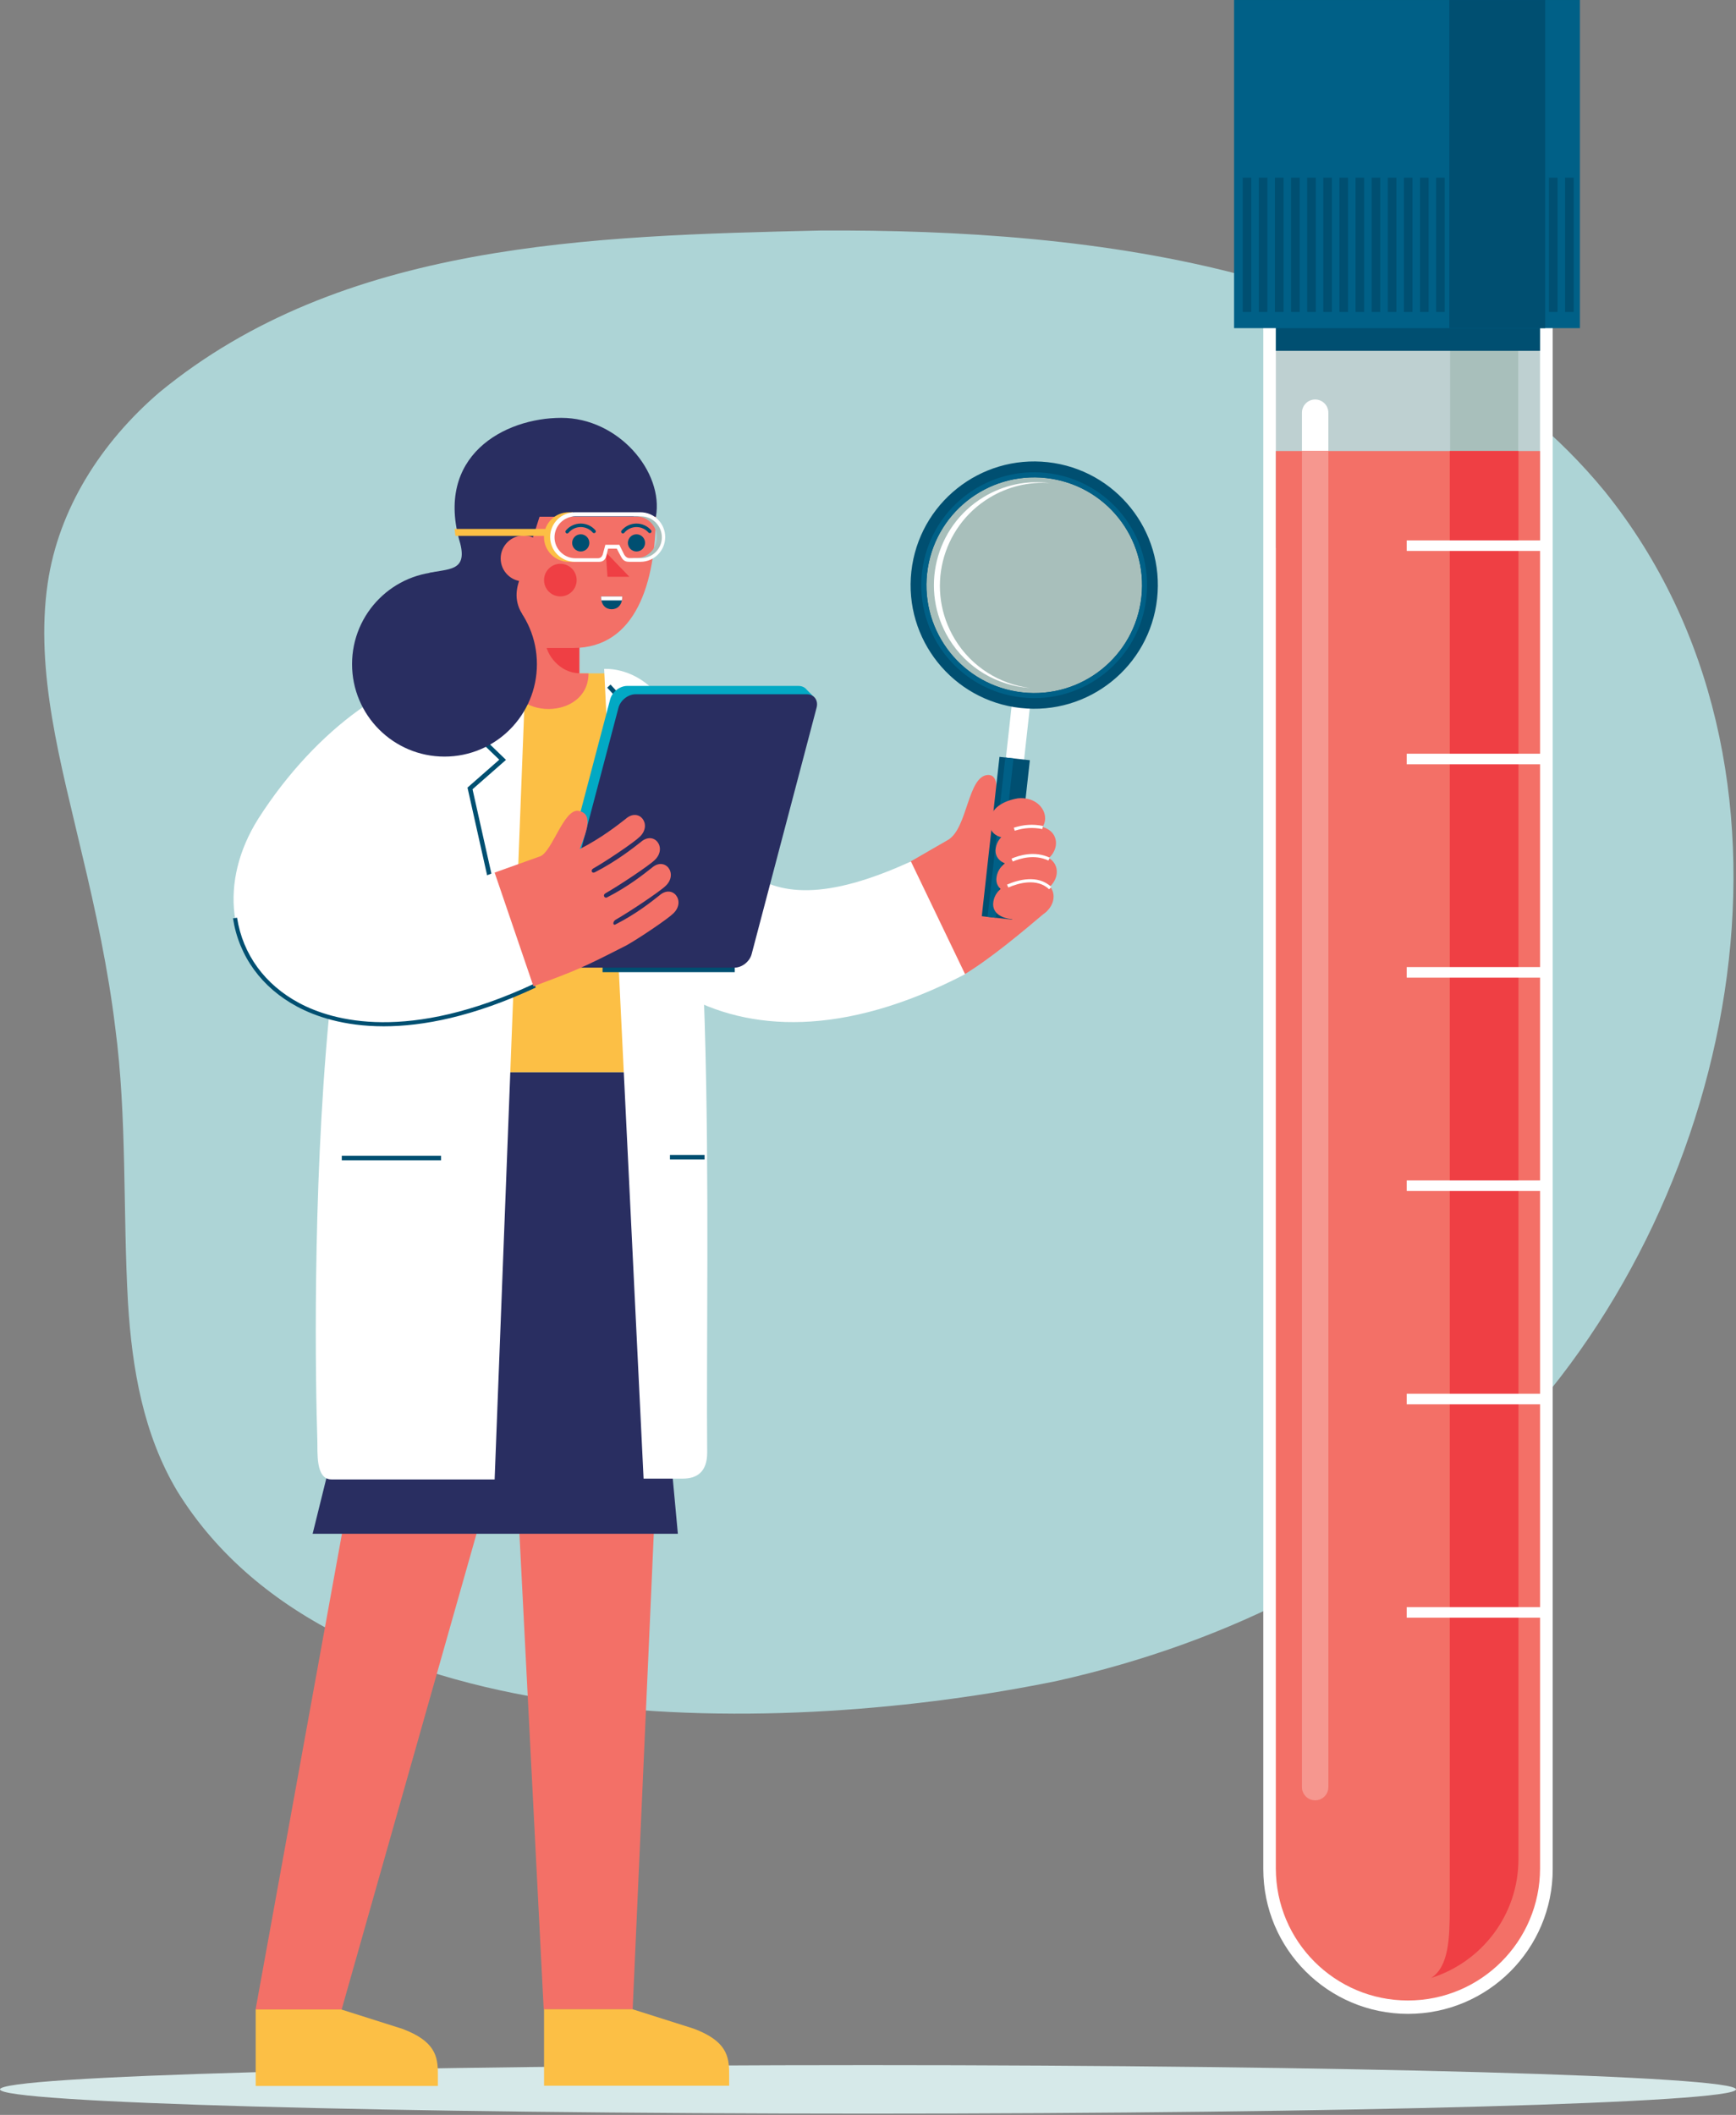 <svg xmlns="http://www.w3.org/2000/svg" width="780" height="950" viewBox="0 0 780 950" fill="none"><rect x="0" y="0" width="780" height="950" fill="#808080" stroke="none"/><g clip-path="url(#clip0_4322_2943)"><path d="M721.25 220.995C820.308 344.303 782.346 535.928 678.008 645.578C623.666 701.991 552.821 737.562 475.179 754.999C353.608 780.074 151.366 785.416 79.795 670.066C64.428 644.487 59.32 614.824 57.504 585.141C55.174 544.22 57.129 501.832 51.779 461.591C48.587 435.245 42.999 409.291 36.708 383.049C27.587 343.791 15.566 301.932 21.437 261.932C26.358 228.536 45.433 198.749 71.545 176.303C153.645 108.686 265.512 105.949 368.67 103.545C492.245 102.899 638.254 120.086 720.825 220.47L721.25 220.995Z" fill="#ADD4D6"></path><path d="M780 938.53C780 944.547 605.392 949.422 390 949.422C174.608 949.422 -0.001 944.547 -0.001 938.53C-0.001 932.514 174.608 927.639 390 927.639C605.392 927.639 780 932.514 780 938.53Z" fill="#D6E9E9"></path><path d="M413.48 262.01C413.48 233.677 436.447 210.71 464.78 210.71C493.109 210.71 516.08 233.677 516.08 262.01C516.08 290.343 493.109 313.31 464.78 313.31C436.447 313.31 413.48 290.343 413.48 262.01Z" fill="#A8BFBB"></path><path d="M457.39 358.607C456.427 366.441 454.023 372.174 446.615 370.953C443.456 370.174 452.373 348.232 444.061 348.099C434.694 348.241 434.894 372.157 425.873 377.32L408.561 387.307L432.698 438.078C445.102 430.603 459.14 418.778 470.277 409.353C473.277 406.466 470.998 356.02 457.39 358.607Z" fill="#F37067"></path><path d="M303.815 330.888C321.511 380.354 333.165 421.821 409.286 386.959L433.632 437.604C323.732 494.6 263.582 426.475 256.519 371.125L291.315 331.196L303.815 330.888Z" fill="white"></path><path d="M454.572 316.771L462.73 317.673L456.588 373.264L448.43 372.362L454.572 316.771Z" fill="white"></path><path d="M455.996 312.635L459.645 313.038L453.507 368.663L449.858 368.26L455.996 312.635Z" fill="white"></path><path d="M449.078 339.971L462.724 341.487L454.769 413.08L441.124 411.563L449.078 339.971Z" fill="#004F71"></path><path d="M451.706 340.27L455.388 340.681L447.407 412.266L443.725 411.856L451.706 340.27Z" fill="#006087"></path><path d="M409.481 256.685C412.873 226.198 440.335 204.227 470.823 207.618C501.315 211.01 523.281 238.473 519.89 268.96C516.502 299.452 489.035 321.418 458.548 318.027C428.06 314.639 406.089 287.173 409.481 256.685ZM459.348 311.014C485.935 313.973 509.885 294.814 512.84 268.227C515.798 241.639 496.64 217.689 470.052 214.731C443.464 211.777 419.514 230.935 416.556 257.523C413.602 284.11 432.756 308.06 459.348 311.014Z" fill="#004F71"></path><path d="M414.242 257.267C417.338 229.421 442.421 209.359 470.267 212.455C498.113 215.551 518.175 240.634 515.079 268.48C511.984 296.326 486.9 316.388 459.054 313.292C431.209 310.197 411.146 285.113 414.242 257.267ZM459.346 311.009C485.934 313.967 509.884 294.809 512.842 268.221C515.796 241.634 496.638 217.684 470.05 214.726C443.463 211.771 419.513 230.926 416.559 257.517C413.6 284.105 432.759 308.055 459.346 311.009Z" fill="#006087"></path><path d="M429.017 287.136C415.767 265.277 422.742 236.815 444.601 223.565C453.088 218.419 462.571 216.336 471.776 216.977C461.746 215.686 451.226 217.648 441.909 223.298C420.051 236.548 413.071 265.011 426.326 286.869C434.43 300.24 448.226 308.027 462.721 309.04C449.226 307.302 436.617 299.673 429.017 287.136Z" fill="white"></path><path d="M457.39 358.605C450.736 359.697 444.836 363.138 444.594 369.401C444.594 374.726 448.74 377.855 459.74 376.055C475.365 374.022 470.74 357.28 457.39 358.605Z" fill="#F37067"></path><path d="M460.09 371.313C453.436 372.405 447.536 375.846 447.298 382.109C447.298 387.434 453.586 390.28 464.586 388.48C478.094 386.351 478.815 368.113 460.09 371.313Z" fill="#F37067"></path><path d="M460.46 384.223C453.806 385.315 447.906 388.757 447.668 395.019C447.668 400.344 453.956 403.19 464.956 401.39C478.46 399.261 479.185 381.023 460.46 384.223Z" fill="#F37067"></path><path d="M459.01 395.353C452.356 396.445 446.456 399.887 446.218 406.149C446.218 411.474 452.506 414.32 463.506 412.52C477.01 410.391 477.735 392.153 459.01 395.353Z" fill="#F37067"></path><path d="M455.942 373.157L455.509 371.804C459.981 370.373 464.143 370.117 468.607 371.012L468.327 372.405C464.113 371.566 460.178 371.806 455.942 373.157Z" fill="white"></path><path d="M455.04 386.999L454.477 385.694C458.008 384.171 464.938 382.09 471.672 385.266L471.067 386.548C464.839 383.616 458.353 385.57 455.04 386.999Z" fill="white"></path><path d="M471.379 399.456C465.89 394.241 457.53 396.717 453.034 398.652L452.471 397.348C457.289 395.274 466.277 392.649 472.358 398.421L471.379 399.456Z" fill="white"></path><path d="M242.928 587.302L153.519 902.608L114.84 902.606L173.611 578.993L242.928 587.302Z" fill="#F37067"></path><path d="M153.291 902.627L180.812 911.352C195.5 916.877 196.741 923.673 196.741 931.486V936.99H114.891V902.627H153.291Z" fill="#FCBF45"></path><path d="M244.29 902.564H284.265L295.19 656.518L231.673 655.36L244.29 902.564Z" fill="#F37067"></path><path d="M284.163 902.527L311.684 911.252C326.372 916.777 327.613 923.573 327.613 931.386V936.89H244.442V902.527H284.163Z" fill="#FCBF45"></path><path d="M191.75 481.603L140.467 688.964L304.571 688.966L285.402 481.604L191.75 481.603Z" fill="#292E61"></path><path d="M309.055 369.701C312.892 388.892 315.509 405.338 300.417 416.238L285.576 481.605H191.538L177.371 348.426C173.838 319.167 192.93 302.58 209.742 302.476H275.471C284.105 302.476 291.784 306.13 296.58 318.363L309.055 369.701Z" fill="#FCBF45"></path><path d="M236.237 300.841L222.241 664.55H148.966C141.666 664.55 142.758 652.292 142.579 646.812C141.054 600.15 135.954 300.841 209.066 300.841H236.237Z" fill="white"></path><path d="M198.176 519.15H153.567V521.196H198.176V519.15Z" fill="#004F71"></path><path d="M317.742 652.495C316.88 563.058 323.605 340.97 293.805 310.124C283.48 299.432 271.446 300.487 271.446 300.487L289.167 664.183H306.775C312.792 664.183 317.742 661.52 317.742 652.495Z" fill="white"></path><path d="M283.375 422.329L281.371 421.921L295.325 353.675L280.054 340.771L291.579 329.225L272.812 308.888L274.317 307.5L294.417 329.279L283.071 340.642L297.575 352.896L283.375 422.329Z" fill="#004F71"></path><path d="M316.576 518.781H301.013V520.827H316.576V518.781Z" fill="#004F71"></path><path d="M270.736 395.225H330.136V436.691H270.736V395.225Z" fill="#004F71"></path><path d="M277.463 408.708H293.663V430.234H277.463V408.708Z" fill="white"></path><path d="M324.342 408.666H299.117V410.749H324.342V408.666Z" fill="white"></path><path d="M324.342 414.453H299.117V416.536H324.342V414.453Z" fill="white"></path><path d="M312.538 420.228H299.117V422.311H312.538V420.228Z" fill="white"></path><path d="M306.474 399.352C306.474 402.827 303.658 405.643 300.183 405.643C296.703 405.643 293.887 402.827 293.887 399.352V386.46C293.887 382.985 296.703 380.168 300.183 380.168C303.658 380.168 306.474 382.985 306.474 386.46V399.352Z" fill="#02A9C4"></path><path d="M297.42 400.601C297.42 398.988 298.728 397.68 300.341 397.68C301.953 397.68 303.262 398.988 303.262 400.601C303.262 402.213 301.953 403.521 300.341 403.521C298.728 403.521 297.42 402.213 297.42 400.601Z" fill="#004F71"></path><path d="M225.527 422.939L210.048 353.781L224.323 341.26L212.773 330.11L232.465 307.96L233.994 309.318L215.606 330.002L227.344 341.331L212.31 354.518L227.523 422.493L225.527 422.939Z" fill="#004F71"></path><path d="M251.284 430.908H326.317C329.659 430.908 333.084 428.2 333.972 424.862L362.251 317.566L365.734 313.116L362.442 309.783C361.634 308.75 360.334 308.112 358.713 308.112H281.801C278.459 308.112 275.034 310.821 274.147 314.158L244.963 424.862C244.534 426.479 244.776 427.946 245.522 429.029L249.838 433.446L251.284 430.908Z" fill="#02A9C4"></path><path d="M248.705 428.605C247.818 431.942 249.805 434.65 253.143 434.65H330.059C333.401 434.65 336.826 431.942 337.714 428.605L366.897 317.9C367.784 314.563 365.797 311.854 362.455 311.854H285.543C282.201 311.854 278.776 314.563 277.888 317.9L248.705 428.605Z" fill="#292E61"></path><path d="M207.751 300.757C179.738 300.757 142.126 326.932 116.059 367.749C80.159 424.795 133.742 492.52 240.326 442.766L222.338 391.791C155.972 418.707 150.713 396.041 184.988 379.924C212.33 365.974 222.018 300.757 207.751 300.757Z" fill="white"></path><path d="M172.44 461.011C154.244 461.011 141.461 456.403 133.594 452.211C117.607 443.686 107.336 429.586 104.682 412.511L106.515 412.228C109.077 428.711 119.007 442.328 134.465 450.573C149.619 458.653 183.473 468.273 239.932 441.919L240.719 443.598C212.623 456.715 190.011 461.011 172.44 461.011Z" fill="#004F71"></path><path d="M222.24 391.968L242.807 384.618C248.219 382.272 253.361 363.234 259.869 364.226C267.407 365.551 262.761 375.03 260.507 381.384C270.061 376.538 277.849 370.413 281.149 367.818C287.157 362.534 293.219 370.38 287.457 375.859C284.861 378.426 272.161 386.955 266.494 390.151C265.344 390.801 265.824 392.488 267.228 391.843C276.782 386.997 284.565 380.872 287.869 378.272C293.894 372.943 299.936 380.838 294.178 386.313C291.578 388.884 277.707 398.059 272.044 401.259C270.669 402.001 271.599 403.618 272.674 403.143C282.232 398.297 289.482 392.476 292.786 389.876C298.811 384.547 304.853 392.443 299.094 397.918C296.494 400.488 282.34 409.893 276.678 413.093C275.199 413.913 275.299 415.876 276.511 415.263C286.069 410.418 292.924 404.855 296.224 402.259C302.253 396.93 308.294 404.822 302.532 410.301C299.936 412.868 287.236 421.397 281.569 424.597C261.457 434.872 259.344 435.701 239.686 443.063L222.24 391.968Z" fill="#F37067"></path><path d="M264.416 302.49H260.291L260.337 282.532H238.862V302.49H228.574C228.574 323.898 264.416 323.728 264.416 302.49Z" fill="#F37067"></path><path d="M260.312 287.618V302.41C251.825 302.41 245.037 294.164 245.037 287.618H260.312Z" fill="#EF3F44"></path><path d="M218.293 276.572L223.793 221.893L268.997 221.76L294.647 231.035C294.647 261.593 285.735 291.072 257.539 291.072H238.805C233.347 291.072 224.83 285.547 218.293 276.572Z" fill="#F37067"></path><path d="M264.797 243.862C264.797 241.725 263.064 240 260.935 240C258.806 240 257.072 241.725 257.072 243.862C257.072 245.992 258.806 247.721 260.935 247.721C263.064 247.721 264.797 245.992 264.797 243.862Z" fill="#004F71"></path><path d="M254.832 239.62C254.653 239.62 254.474 239.562 254.328 239.437C253.99 239.157 253.944 238.662 254.224 238.324C255.89 236.32 258.336 235.17 260.936 235.17C263.453 235.17 265.849 236.262 267.507 238.162C267.794 238.491 267.761 238.991 267.432 239.278C267.103 239.562 266.603 239.532 266.315 239.199C264.957 237.645 262.994 236.753 260.936 236.753C258.807 236.753 256.803 237.691 255.44 239.337C255.282 239.524 255.057 239.62 254.832 239.62Z" fill="#004F71"></path><path d="M289.836 243.862C289.836 241.725 288.103 240 285.974 240C283.845 240 282.111 241.725 282.111 243.862C282.111 245.992 283.845 247.721 285.974 247.721C288.103 247.721 289.836 245.992 289.836 243.862Z" fill="#004F71"></path><path d="M279.873 239.62C279.694 239.62 279.515 239.562 279.369 239.437C279.031 239.157 278.985 238.662 279.265 238.324C280.927 236.32 283.373 235.17 285.977 235.17C288.49 235.17 290.885 236.262 292.548 238.162C292.835 238.491 292.798 238.991 292.469 239.278C292.14 239.562 291.644 239.532 291.356 239.199C289.998 237.645 288.035 236.753 285.977 236.753C283.844 236.753 281.844 237.691 280.481 239.337C280.327 239.524 280.102 239.62 279.873 239.62Z" fill="#004F71"></path><path d="M274.821 273.666C272.229 273.666 270.046 271.87 270.046 267.92H279.596C279.596 271.87 277.413 273.666 274.821 273.666Z" fill="#004F71"></path><path d="M279.593 267.915C279.594 268.568 279.531 269.152 279.421 269.691L270.223 269.69C270.113 269.155 270.048 268.565 270.048 267.917L279.593 267.915Z" fill="white"></path><path d="M272.165 248.057L282.79 259.09H272.953L272.165 248.057Z" fill="#EF3F44"></path><path d="M259.1 260.579C259.1 256.533 255.821 253.25 251.771 253.25C247.721 253.25 244.442 256.533 244.442 260.579C244.442 264.621 247.721 267.9 251.771 267.9C255.821 267.9 259.1 264.621 259.1 260.579Z" fill="#EF3F44"></path><path d="M158.183 298.329C158.183 275.391 176.774 256.8 199.712 256.8C222.649 256.8 241.241 275.391 241.241 298.329C241.241 321.267 222.649 339.858 199.712 339.858C176.774 339.858 158.183 321.267 158.183 298.329Z" fill="#292E61"></path><path d="M192.439 257.451L200.581 276.922L221.21 283.18C221.051 283.284 234.568 275.793 234.568 275.793C230.535 268.984 232.264 263.484 233.972 258.776L242.422 232.105H294.71C298.293 212.005 277.947 187.697 252.214 187.697C226.672 187.697 195.006 204.68 206.797 244.163C210.006 256.884 201.193 255.347 192.439 257.451Z" fill="#292E61"></path><path d="M245.593 250.856C245.593 245.161 240.976 240.544 235.28 240.544C229.58 240.544 224.959 245.161 224.959 250.856C224.959 256.552 229.58 261.169 235.28 261.169C240.976 261.169 245.593 256.552 245.593 250.856Z" fill="#F37067"></path><path d="M204.242 237.609L204.622 240.715L246.787 240.715L246.785 237.609L204.242 237.609Z" fill="#FCBF45"></path><path d="M259.213 251.43L258.284 252.359H255.538C249.392 252.359 244.409 247.376 244.409 241.23C244.409 235.084 249.392 230.101 255.538 230.101H257.334L257.825 231.263C254.213 231.43 248.267 234.371 248.267 241.43C248.267 245.376 251.38 251.43 259.213 251.43Z" fill="#FCBF45"></path><path d="M284.73 231.098V231.931H285.742C290.942 231.931 295.159 236.148 295.159 241.348C295.159 246.548 290.942 250.711 285.742 250.711H284.351V251.432C290.546 252.211 297.992 250.044 297.992 241.431C297.992 233.098 291.826 230.377 284.73 231.098Z" fill="#A8BFBB"></path><path d="M273.213 246.438L272.496 249.501C271.992 251.434 270.95 252.363 269.188 252.363H258.313C252.167 252.363 247.184 247.38 247.184 241.234C247.184 235.088 252.167 230.105 258.313 230.105H287.75C293.896 230.105 298.879 235.088 298.879 241.234C298.879 247.38 293.896 252.363 287.75 252.363H282.954C281.213 252.363 280.1 252.101 278.984 249.938L277.117 246.438H273.213ZM287.963 250.713C293.163 250.713 297.379 246.551 297.379 241.351C297.379 236.151 293.163 231.934 287.963 231.934H258.571C253.371 231.934 249.154 236.151 249.154 241.351C249.154 246.551 253.371 250.767 258.571 250.767H268.492C269.825 250.767 270.379 250.155 270.825 249.101L271.992 244.709H278.267L280.434 249.101C280.879 249.88 281.659 250.713 282.879 250.713H287.963Z" fill="white"></path><path d="M567.61 105.81V839.589C567.61 875.502 596.722 904.61 632.631 904.61C668.539 904.61 697.652 875.502 697.652 839.589V105.81H567.61Z" fill="white"></path><path d="M573.253 135.466H691.949V246.146H573.253V135.466Z" fill="#BED0D1"></path><path d="M651.547 135.466H682.143V246.146H651.547V135.466Z" fill="#A8BFBB"></path><path d="M573.253 103.993H691.949V157.597H573.253V103.993Z" fill="#004F71"></path><path d="M590.91 808.697C587.635 808.697 584.977 806.038 584.977 802.763V185.384C584.977 182.109 587.635 179.45 590.91 179.45C594.185 179.45 596.843 182.109 596.843 185.384V802.763C596.843 806.038 594.185 808.697 590.91 808.697Z" fill="white"></path><path d="M554.48 0.002H709.876V147.402H554.48V0.002Z" fill="#006087"></path><path d="M651.195 0.002H694.279V147.402H651.195V0.002Z" fill="#004F71"></path><path d="M573.24 202.587V839.237C573.24 872.025 599.815 898.6 632.599 898.6C665.382 898.6 691.961 872.025 691.961 839.237V202.587H573.24Z" fill="#F37067"></path><path d="M651.39 202.587V856.75C651.39 870.671 650.957 883.325 643.094 888.45C665.79 881.325 682.253 860.129 682.253 835.083V202.587H651.39Z" fill="#EF3F44"></path><path d="M562.222 79.798H558.359V140.135H562.222V79.798Z" fill="#004F71"></path><path d="M569.459 79.798H565.597V140.135H569.459V79.798Z" fill="#004F71"></path><path d="M576.705 79.798H572.843V140.135H576.705V79.798Z" fill="#004F71"></path><path d="M583.946 79.798H580.084V140.135H583.946V79.798Z" fill="#004F71"></path><path d="M591.189 79.798H587.326V140.135H591.189V79.798Z" fill="#004F71"></path><path d="M598.434 79.798H594.572V140.135H598.434V79.798Z" fill="#004F71"></path><path d="M605.676 79.798H601.813V140.135H605.676V79.798Z" fill="#004F71"></path><path d="M612.918 79.798H609.055V140.135H612.918V79.798Z" fill="#004F71"></path><path d="M620.159 79.798H616.297V140.135H620.159V79.798Z" fill="#004F71"></path><path d="M627.401 79.798H623.539V140.135H627.401V79.798Z" fill="#004F71"></path><path d="M634.643 79.798H630.78V140.135H634.643V79.798Z" fill="#004F71"></path><path d="M641.884 79.798H638.021V140.135H641.884V79.798Z" fill="#004F71"></path><path d="M649.126 79.798H645.264V140.135H649.126V79.798Z" fill="#004F71"></path><path d="M656.372 79.798H652.509V140.135H656.372V79.798Z" fill="#004F71"></path><path d="M663.613 79.798H659.751V140.135H663.613V79.798Z" fill="#004F71"></path><path d="M670.855 79.798H666.993V140.135H670.855V79.798Z" fill="#004F71"></path><path d="M678.097 79.798H674.234V140.135H678.097V79.798Z" fill="#004F71"></path><path d="M685.339 79.798H681.476V140.135H685.339V79.798Z" fill="#004F71"></path><path d="M692.58 79.798H688.718V140.135H692.58V79.798Z" fill="#004F71"></path><path d="M699.822 79.798H695.959V140.135H699.822V79.798Z" fill="#004F71"></path><path d="M707.068 79.798H703.205V140.135H707.068V79.798Z" fill="#004F71"></path><path d="M632.045 242.731H695.349V247.477H632.045V242.731Z" fill="white"></path><path d="M632.045 338.563H695.349V343.309H632.045V338.563Z" fill="white"></path><path d="M632.045 434.406H695.349V439.152H632.045V434.406Z" fill="white"></path><path d="M632.045 530.239H695.349V534.989H632.045V530.239Z" fill="white"></path><path d="M632.045 626.065H695.349V630.815H632.045V626.065Z" fill="white"></path><path d="M632.045 721.907H695.349V726.657H632.045V721.907Z" fill="white"></path><path d="M584.98 802.758C584.98 806.033 587.638 808.692 590.913 808.692C594.192 808.692 596.851 806.033 596.851 802.758V202.587H584.98V802.758Z" fill="#F6978F"></path></g><defs><clipPath id="clip0_4322_2943"><rect width="780" height="950" fill="white"></rect></clipPath></defs></svg>